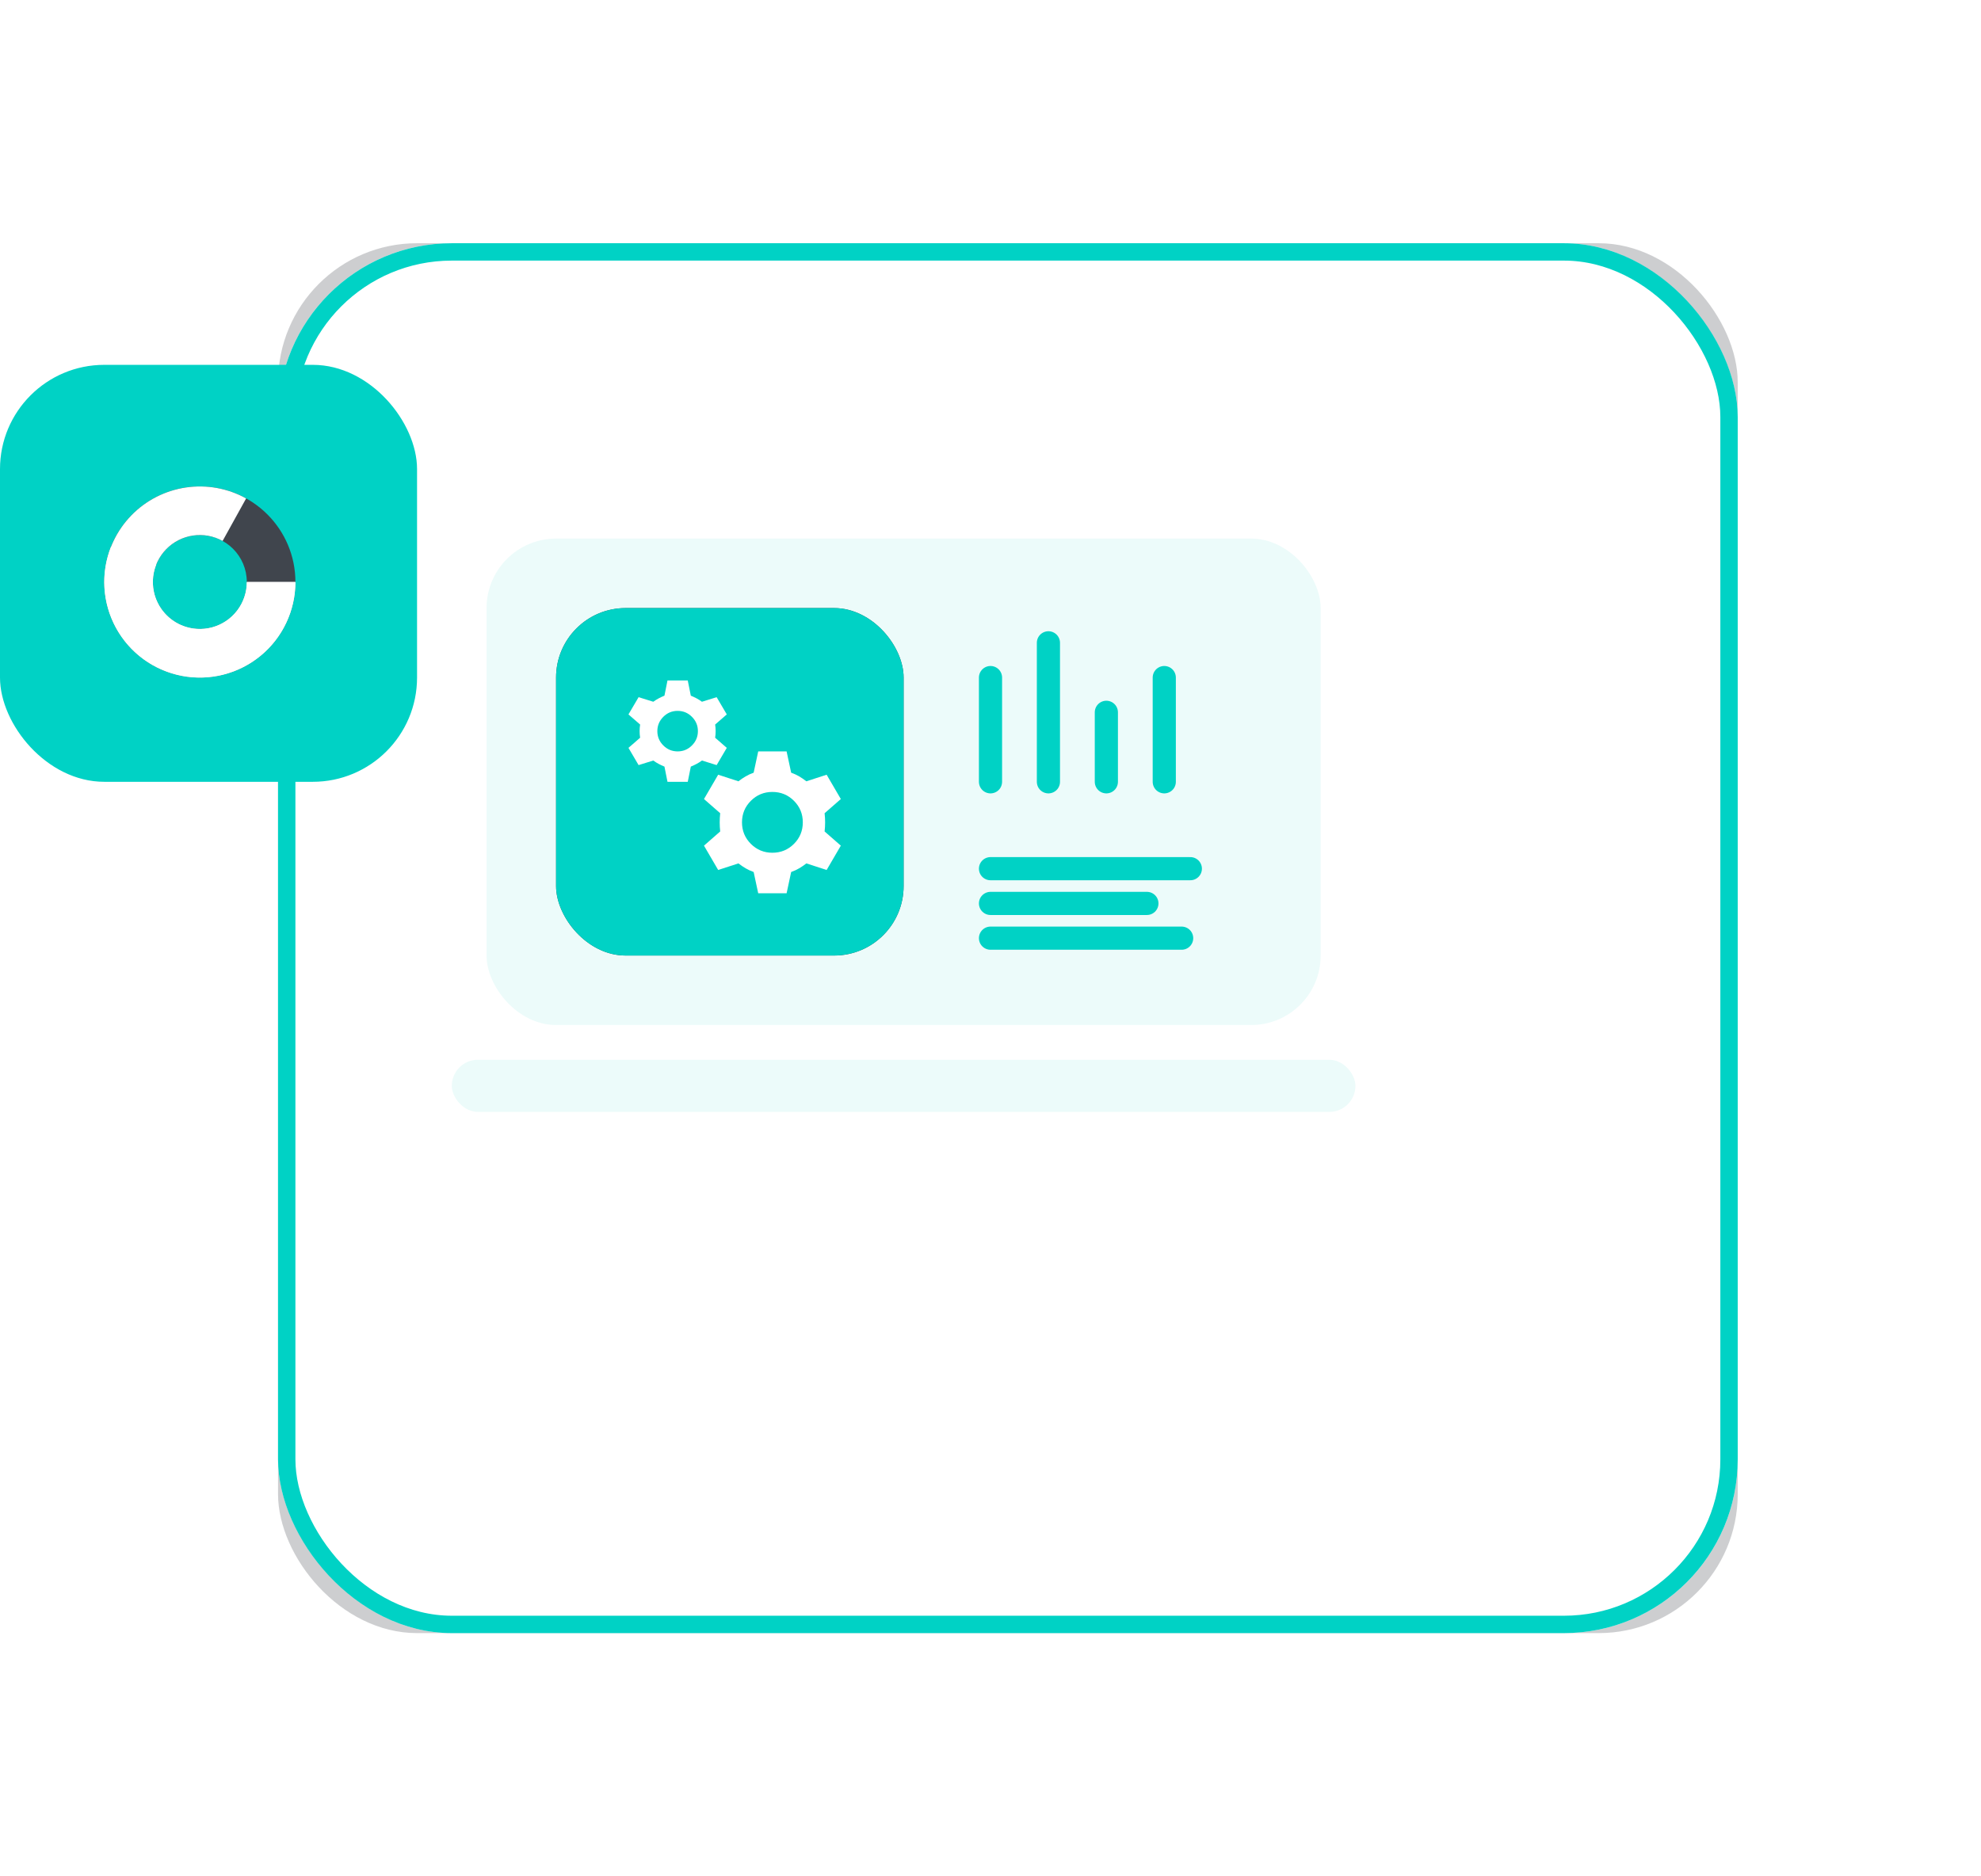 <svg width="114" height="108" viewBox="0 0 114 108" fill="none" xmlns="http://www.w3.org/2000/svg">
<g filter="url(#filter0_f_3698_3798)">
<rect x="16" y="14" width="84" height="80" rx="8" fill="#9C9FA2" fill-opacity="0.5"/>
</g>
<g filter="url(#filter1_d_3698_3798)">
<rect x="10" y="8" width="84" height="80" rx="10" fill="white"/>
<rect x="10.5" y="8.5" width="83" height="79" rx="9.5" stroke="#00D2C5"/>
</g>
<g filter="url(#filter2_b_3698_3798)">
<rect y="21" width="24" height="24" rx="6" fill="#00D2C5"/>
</g>
<path d="M17 33.5C17 36.538 14.538 39 11.5 39C8.462 39 6 36.538 6 33.5C6 30.462 8.462 28 11.5 28C14.538 28 17 30.462 17 33.5ZM8.797 33.5C8.797 34.993 10.007 36.203 11.5 36.203C12.993 36.203 14.203 34.993 14.203 33.5C14.203 32.007 12.993 30.797 11.5 30.797C10.007 30.797 8.797 32.007 8.797 33.5Z" fill="#40454D"/>
<path d="M17 33.5C17 34.707 16.603 35.88 15.871 36.839C15.138 37.797 14.111 38.489 12.947 38.806C11.783 39.124 10.547 39.05 9.429 38.595C8.311 38.141 7.374 37.332 6.761 36.292C6.149 35.252 5.895 34.04 6.039 32.842C6.184 31.645 6.718 30.527 7.56 29.663C8.401 28.798 9.504 28.235 10.698 28.059C11.892 27.883 13.11 28.104 14.165 28.689L12.81 31.136C12.291 30.848 11.692 30.739 11.106 30.826C10.519 30.912 9.977 31.189 9.563 31.614C9.15 32.039 8.887 32.588 8.816 33.177C8.745 33.766 8.87 34.361 9.171 34.872C9.472 35.383 9.933 35.781 10.482 36.004C11.031 36.227 11.639 36.264 12.211 36.108C12.783 35.952 13.288 35.612 13.648 35.141C14.008 34.67 14.203 34.093 14.203 33.5H17Z" fill="white"/>
<path d="M17 33.5C17 34.31 16.821 35.111 16.475 35.844C16.13 36.578 15.627 37.225 15.002 37.741C14.377 38.257 13.645 38.629 12.86 38.829C12.075 39.03 11.255 39.054 10.459 38.901C9.663 38.747 8.911 38.42 8.256 37.942C7.602 37.464 7.061 36.847 6.672 36.135C6.284 35.424 6.058 34.635 6.01 33.826C5.962 33.017 6.093 32.208 6.394 31.455L8.991 32.495C8.843 32.865 8.778 33.263 8.802 33.66C8.825 34.058 8.936 34.446 9.127 34.795C9.318 35.145 9.584 35.448 9.906 35.683C10.227 35.918 10.597 36.079 10.988 36.154C11.379 36.23 11.782 36.218 12.168 36.119C12.554 36.021 12.914 35.838 13.221 35.584C13.528 35.331 13.775 35.013 13.945 34.652C14.115 34.292 14.203 33.898 14.203 33.5H17Z" fill="white"/>
<rect x="28" y="31" width="48" height="28" rx="4" fill="#ECFBFA"/>
<path d="M57 39V45" stroke="#00D2C5" stroke-width="1.333" stroke-linecap="round"/>
<path d="M63.667 41V45" stroke="#00D2C5" stroke-width="1.333" stroke-linecap="round"/>
<path d="M67 39V45" stroke="#00D2C5" stroke-width="1.333" stroke-linecap="round"/>
<path d="M60.333 37V45" stroke="#00D2C5" stroke-width="1.333" stroke-linecap="round"/>
<rect x="32" y="35" width="20" height="20" rx="4" fill="#484C52"/>
<rect x="32" y="35" width="20" height="20" rx="4" fill="#00D2C5"/>
<mask id="mask0_3698_3798" style="mask-type:alpha" maskUnits="userSpaceOnUse" x="35" y="38" width="14" height="14">
<rect x="35" y="38" width="14" height="14" fill="#D9D9D9"/>
</mask>
<g mask="url(#mask0_3698_3798)">
<path d="M38.412 45L38.237 44.125C38.12 44.077 38.011 44.025 37.909 43.972C37.807 43.919 37.702 43.853 37.595 43.775L36.749 44.038L36.166 43.046L36.837 42.463C36.817 42.336 36.808 42.21 36.808 42.083C36.808 41.957 36.817 41.831 36.837 41.704L36.166 41.121L36.749 40.129L37.595 40.392C37.702 40.314 37.807 40.248 37.909 40.195C38.011 40.141 38.12 40.09 38.237 40.042L38.412 39.167H39.578L39.754 40.042C39.87 40.09 39.98 40.141 40.082 40.195C40.184 40.248 40.288 40.314 40.395 40.392L41.241 40.129L41.824 41.121L41.154 41.704C41.173 41.831 41.183 41.957 41.183 42.083C41.183 42.21 41.173 42.336 41.154 42.463L41.824 43.046L41.241 44.038L40.395 43.775C40.288 43.853 40.184 43.919 40.082 43.972C39.98 44.025 39.87 44.077 39.754 44.125L39.578 45H38.412ZM38.995 43.25C39.316 43.25 39.591 43.136 39.819 42.907C40.048 42.679 40.162 42.404 40.162 42.083C40.162 41.763 40.048 41.488 39.819 41.26C39.591 41.031 39.316 40.917 38.995 40.917C38.674 40.917 38.4 41.031 38.171 41.26C37.943 41.488 37.828 41.763 37.828 42.083C37.828 42.404 37.943 42.679 38.171 42.907C38.4 43.136 38.674 43.25 38.995 43.25ZM43.633 51.417L43.37 50.192C43.205 50.133 43.052 50.063 42.911 49.98C42.77 49.898 42.631 49.803 42.495 49.696L41.328 50.075L40.512 48.675L41.445 47.858C41.426 47.683 41.416 47.508 41.416 47.333C41.416 47.158 41.426 46.983 41.445 46.808L40.512 45.992L41.328 44.592L42.495 44.971C42.631 44.864 42.77 44.769 42.911 44.687C43.052 44.604 43.205 44.533 43.37 44.475L43.633 43.25H45.266L45.529 44.475C45.694 44.533 45.847 44.604 45.988 44.687C46.129 44.769 46.267 44.864 46.404 44.971L47.57 44.592L48.387 45.992L47.453 46.808C47.473 46.983 47.483 47.158 47.483 47.333C47.483 47.508 47.473 47.683 47.453 47.858L48.387 48.675L47.57 50.075L46.404 49.696C46.267 49.803 46.129 49.898 45.988 49.98C45.847 50.063 45.694 50.133 45.529 50.192L45.266 51.417H43.633ZM44.449 49.083C44.935 49.083 45.349 48.913 45.689 48.573C46.029 48.233 46.199 47.819 46.199 47.333C46.199 46.847 46.029 46.434 45.689 46.094C45.349 45.754 44.935 45.583 44.449 45.583C43.963 45.583 43.55 45.754 43.21 46.094C42.87 46.434 42.699 46.847 42.699 47.333C42.699 47.819 42.87 48.233 43.21 48.573C43.55 48.913 43.963 49.083 44.449 49.083Z" fill="white"/>
</g>
<rect x="26" y="61" width="52" height="3" rx="1.5" fill="#ECFBFA"/>
<path d="M57 50H68.5M57 50H68.5" stroke="#00D2C5" stroke-width="1.333" stroke-linecap="round"/>
<path d="M57 52H66M57 52H66" stroke="#00D2C5" stroke-width="1.333" stroke-linecap="round"/>
<path d="M57 54H68M57 54H68" stroke="#00D2C5" stroke-width="1.333" stroke-linecap="round"/>
<defs>
<filter id="filter0_f_3698_3798" x="2" y="0" width="112" height="108" filterUnits="userSpaceOnUse" color-interpolation-filters="sRGB">
<feFlood flood-opacity="0" result="BackgroundImageFix"/>
<feBlend mode="normal" in="SourceGraphic" in2="BackgroundImageFix" result="shape"/>
<feGaussianBlur stdDeviation="7" result="effect1_foregroundBlur_3698_3798"/>
</filter>
<filter id="filter1_d_3698_3798" x="2" y="0" width="112" height="108" filterUnits="userSpaceOnUse" color-interpolation-filters="sRGB">
<feFlood flood-opacity="0" result="BackgroundImageFix"/>
<feColorMatrix in="SourceAlpha" type="matrix" values="0 0 0 0 0 0 0 0 0 0 0 0 0 0 0 0 0 0 127 0" result="hardAlpha"/>
<feOffset dx="6" dy="6"/>
<feGaussianBlur stdDeviation="7"/>
<feComposite in2="hardAlpha" operator="out"/>
<feColorMatrix type="matrix" values="0 0 0 0 0 0 0 0 0 0 0 0 0 0 0 0 0 0 0.11 0"/>
<feBlend mode="normal" in2="BackgroundImageFix" result="effect1_dropShadow_3698_3798"/>
<feBlend mode="normal" in="SourceGraphic" in2="effect1_dropShadow_3698_3798" result="shape"/>
</filter>
<filter id="filter2_b_3698_3798" x="-13" y="8" width="50" height="50" filterUnits="userSpaceOnUse" color-interpolation-filters="sRGB">
<feFlood flood-opacity="0" result="BackgroundImageFix"/>
<feGaussianBlur in="BackgroundImageFix" stdDeviation="6.5"/>
<feComposite in2="SourceAlpha" operator="in" result="effect1_backgroundBlur_3698_3798"/>
<feBlend mode="normal" in="SourceGraphic" in2="effect1_backgroundBlur_3698_3798" result="shape"/>
</filter>
</defs>
</svg>
